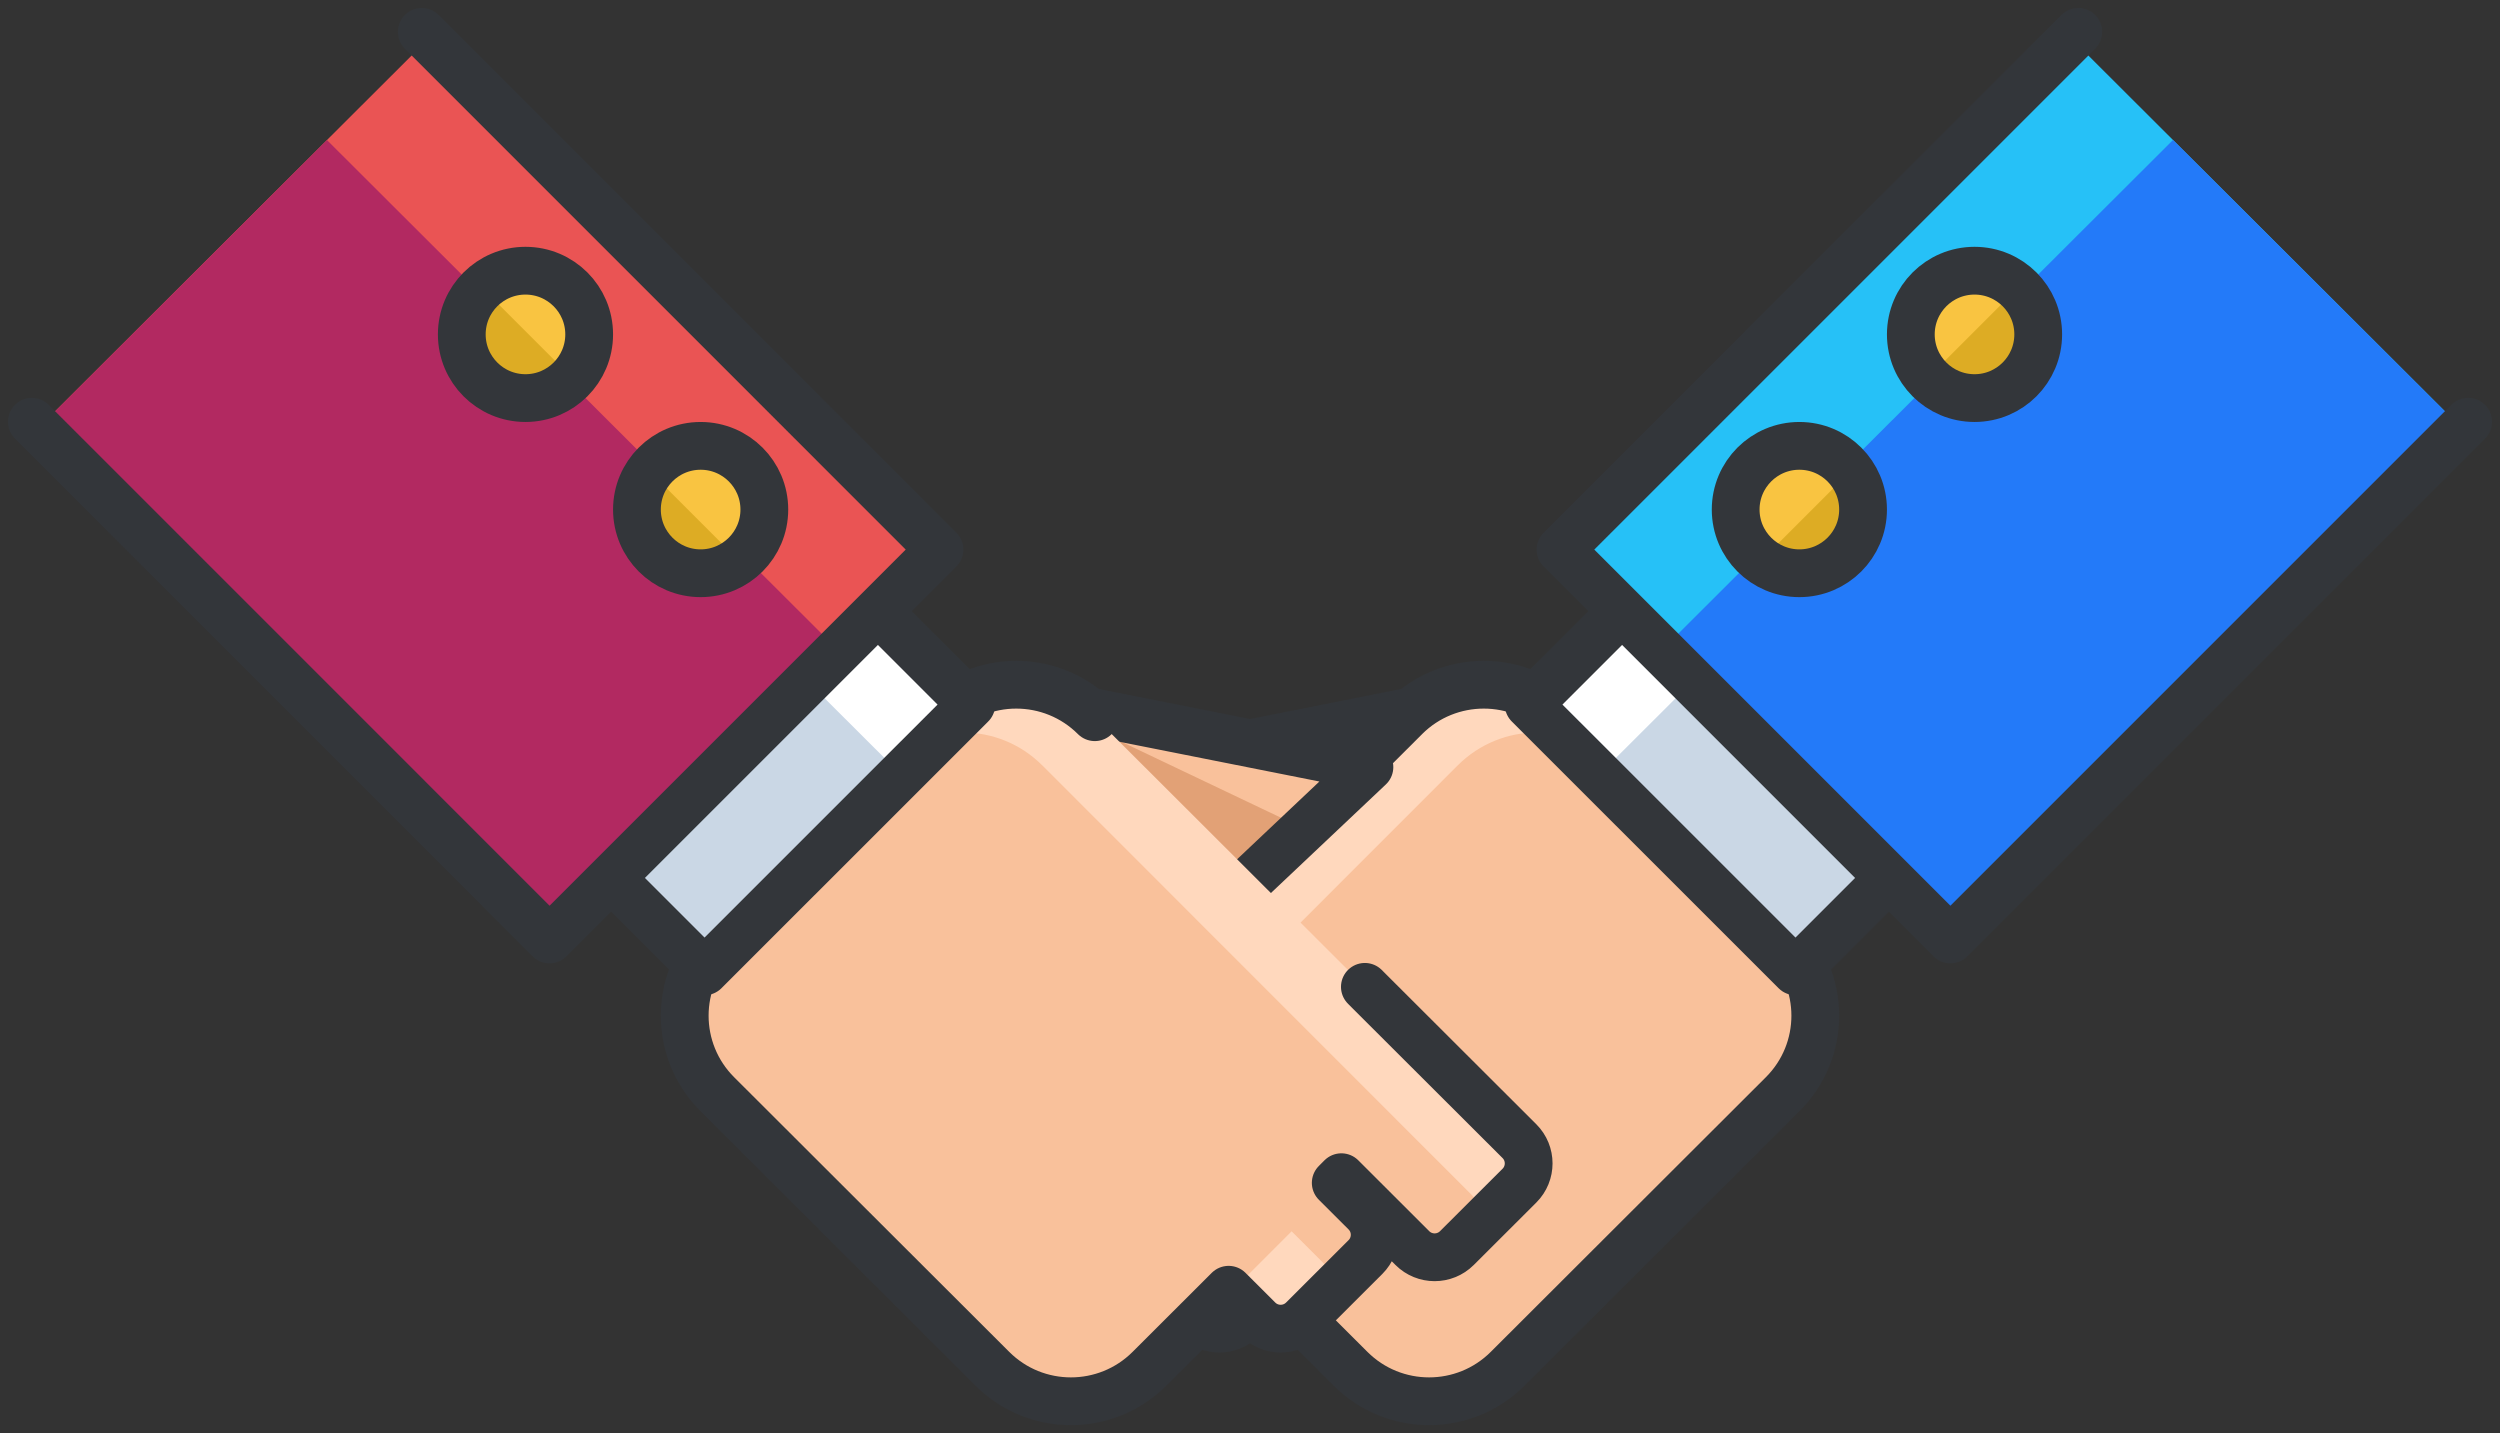 <?xml version="1.0" encoding="UTF-8"?>
<svg width="157px" height="90px" viewBox="0 0 157 90" version="1.1" xmlns="http://www.w3.org/2000/svg" xmlns:xlink="http://www.w3.org/1999/xlink">
    <rect x="0" y="0" width="157" height="90" fill="#333333" stroke="none"/>
    <!-- Generator: Sketch 55.2 (78181) - https://sketchapp.com -->
    <title>Group</title>
    <desc>Created with Sketch.</desc>
    <g id="Page-1" stroke="none" stroke-width="1" fill="none" fill-rule="evenodd">
        <g id="ABOUT-US-CS1" transform="translate(-895, -1410)">
            <g id="Group-13" transform="translate(144, 1388)">
                <g id="Group-8" transform="translate(626, 24)">
                    <g id="Group" transform="translate(126, 0)">
                        <polyline id="Path" fill="#F9C19B" fill-rule="nonzero" points="91 42 78.282 54 70 46.174"></polyline>
                        <polyline id="Path" fill="#E2A176" fill-rule="nonzero" points="91 42 78.172 54 74 50.093"></polyline>
                        <polygon id="Path" stroke="#33363A" stroke-width="3" stroke-linecap="round" stroke-linejoin="round" points="70 46.174 78.282 54 91 42"></polygon>
                        <path d="M87.251,43.039 L70.287,59.974 L69.971,60.29 L60.58,69.664 C59.807,70.436 59.807,71.687 60.579,72.458 L64.507,76.378 C65.28,77.15 66.533,77.15 67.305,76.378 L71.762,71.928 L72.117,72.284 L70.251,74.148 C69.477,74.92 69.477,76.169 70.249,76.941 L74.177,80.862 C74.95,81.633 76.204,81.633 76.975,80.862 L78.842,78.996 L83.814,83.959 C86.539,86.68 90.955,86.68 93.679,83.96 L110.957,66.71 C113.681,63.99 113.681,59.582 110.957,56.861 L97.114,43.04 C94.39,40.32 89.973,40.32 87.248,43.04" id="Path" fill="#FFD8BD" fill-rule="nonzero"></path>
                        <path d="M90.541,46.069 L73.396,63.22 L73.077,63.54 L63.586,73.033 C62.805,73.813 62.805,75.081 63.586,75.861 L64.987,77.262 C65.768,78.044 67.035,78.044 67.815,77.262 L72.319,72.756 L72.678,73.115 L70.792,75.004 C70.01,75.786 70.01,77.051 70.79,77.833 L71.585,78.627 L74.888,75.325 L77.738,78.177 L75.851,80.065 C75.069,80.847 72.577,79.621 73.358,80.401 L74.758,81.802 C75.54,82.583 76.807,82.583 77.586,81.802 L79.474,79.912 L82.04,82.481 L84.504,84.933 C87.257,87.689 91.72,87.689 94.473,84.934 L111.935,67.465 C114.688,64.711 114.688,60.246 111.935,57.491 L100.513,46.065 C97.762,43.311 93.299,43.311 90.544,46.067" id="Path" fill="#F9C19B" fill-rule="nonzero"></path>
                        <path d="M87.251,43.039 L70.287,59.974 L69.971,60.29 L60.58,69.664 C59.807,70.436 59.807,71.687 60.579,72.458 L64.507,76.378 C65.28,77.15 66.533,77.15 67.305,76.378 L71.762,71.928 L72.117,72.284 L70.251,74.148 C69.477,74.92 69.477,76.169 70.249,76.941 L74.177,80.862 C74.95,81.633 76.204,81.633 76.975,80.862 L78.842,78.996 L83.814,83.959 C86.539,86.68 90.955,86.68 93.679,83.96 L110.957,66.71 C113.681,63.99 113.681,59.582 110.957,56.861 L97.114,43.04 C94.39,40.32 89.973,40.32 87.248,43.04 L87.251,43.039 Z" id="Path" stroke="#33363A" stroke-width="3" stroke-linecap="round" stroke-linejoin="round"></path>
                        <polygon id="Path" fill="#CAD7E5" fill-rule="nonzero" transform="translate(115.38, 39.856) rotate(45) translate(-115.38, -39.856) " points="103.433 23.986 127.361 23.961 127.327 55.725 103.398 55.751"></polygon>
                        <polygon id="Path" fill="#FFFFFF" fill-rule="nonzero" transform="translate(108.855, 33.356) rotate(-45) translate(-108.855, -33.356) " points="92.97 30.591 124.734 30.625 124.74 36.12 92.976 36.086"></polygon>
                        <polyline id="Path" stroke="#33363A" stroke-width="3" stroke-linecap="round" stroke-linejoin="round" points="134 36.757 111.757 59 95 42.248 117.243 20"></polyline>
                        <polygon id="Path" fill="#26C1F7" fill-rule="nonzero" transform="translate(125.3, 28.9) rotate(45) translate(-125.3, -28.9) " points="108.128 6.089 142.522 6.052 142.472 51.71 108.079 51.747"></polygon>
                        <polygon id="Path" fill="#237AF9" fill-rule="nonzero" transform="translate(128.711, 32.301) rotate(-45) translate(-128.711, -32.301) " points="105.868 18.99 151.526 19.039 151.554 45.612 105.897 45.563"></polygon>
                        <polyline id="Path" stroke="#33363A" stroke-width="3" stroke-linecap="round" stroke-linejoin="round" points="154 24.486 121.486 57 97 32.514 129.516 0"></polyline>
                        <circle id="Oval" fill="#F9C441" fill-rule="nonzero" cx="123" cy="19" r="4"></circle>
                        <path d="M125.799,16 C127.4,17.599 127.4,20.196 125.8,21.799 C124.198,23.401 121.602,23.4 120,21.799" id="Path" fill="#DDAC24" fill-rule="nonzero"></path>
                        <circle id="Oval" stroke="#33363A" stroke-width="3" stroke-linecap="round" stroke-linejoin="round" cx="123" cy="19" r="4"></circle>
                        <circle id="Oval" fill="#F9C441" fill-rule="nonzero" cx="112" cy="30" r="4"></circle>
                        <path d="M114.799,28 C116.4,29.6 116.4,32.198 114.799,33.799 C113.199,35.4 110.601,35.4 109,33.799" id="Path" fill="#DDAC24" fill-rule="nonzero"></path>
                        <circle id="Oval" stroke="#33363A" stroke-width="3" stroke-linecap="round" stroke-linejoin="round" cx="112" cy="30" r="4"></circle>
                        <polyline id="Path" fill="#F9C19B" fill-rule="nonzero" points="64 42 76.716 54 85 46.174"></polyline>
                        <polyline id="Path" fill="#E2A176" fill-rule="nonzero" points="64 42 76.826 54 81 50.093"></polyline>
                        <polyline id="Path" stroke="#33363A" stroke-width="3" stroke-linecap="round" stroke-linejoin="round" points="64 42 85 46.174 76.716 54"></polyline>
                        <path d="M67.751,43.039 L84.714,59.974 L85.029,60.29 L94.42,69.664 C95.193,70.436 95.193,71.687 94.421,72.458 L90.494,76.378 C89.72,77.15 88.468,77.15 87.695,76.378 L83.239,71.928 L82.884,72.284 L84.751,74.148 C85.524,74.92 85.524,76.169 84.752,76.941 L80.825,80.862 C80.051,81.633 78.799,81.633 78.027,80.862 L76.158,78.996 L71.187,83.959 C68.462,86.68 64.045,86.68 61.321,83.96 L44.043,66.71 C41.319,63.99 41.319,59.582 44.043,56.861 L57.888,43.04 C60.61,40.32 65.027,40.32 67.752,43.04" id="Path" fill="#FFD8BD" fill-rule="nonzero"></path>
                        <path d="M64.46,46.069 L81.604,63.22 L81.924,63.54 L91.414,73.033 C92.195,73.813 92.195,75.081 91.414,75.861 L90.014,77.262 C89.232,78.044 87.967,78.044 87.185,77.262 L82.682,72.756 L82.323,73.115 L84.21,75.004 C84.991,75.786 84.991,77.051 84.211,77.833 L83.416,78.627 L80.114,75.325 L77.263,78.177 L79.151,80.065 C79.931,80.847 82.423,79.621 81.643,80.401 L80.243,81.802 C79.462,82.583 78.196,82.583 77.416,81.802 L75.527,79.912 L72.96,82.481 L70.497,84.933 C67.744,87.689 63.28,87.689 60.526,84.934 L43.065,67.465 C40.312,64.711 40.312,60.246 43.065,57.491 L54.489,46.065 C57.238,43.311 61.702,43.311 64.455,46.067" id="Path" fill="#F9C19B" fill-rule="nonzero"></path>
                        <path d="M84.714,59.974 L85.029,60.29 L94.42,69.664 C95.193,70.436 95.193,71.687 94.421,72.458 L90.494,76.378 C89.72,77.15 88.468,77.15 87.695,76.378 L83.239,71.928 L82.884,72.284 L84.751,74.148 C85.524,74.92 85.524,76.169 84.752,76.941 L80.825,80.862 C80.051,81.633 78.799,81.633 78.027,80.862 L76.158,78.996 L71.187,83.959 C68.462,86.68 64.045,86.68 61.321,83.96 L44.043,66.71 C41.319,63.99 41.319,59.582 44.043,56.861 L57.888,43.04 C60.613,40.32 65.03,40.32 67.754,43.04" id="Path" stroke="#33363A" stroke-width="3" stroke-linecap="round" stroke-linejoin="round"></path>
                        <polygon id="Path" fill="#CAD7E5" fill-rule="nonzero" transform="translate(39.619, 39.861) rotate(135) translate(-39.619, -39.861) " points="27.638 23.966 51.566 23.992 51.601 55.756 27.672 55.731"></polygon>
                        <polygon id="Path" fill="#FFFFFF" fill-rule="nonzero" transform="translate(46.15, 33.344) rotate(-135) translate(-46.15, -33.344) " points="30.271 30.614 62.035 30.579 62.03 36.075 30.265 36.109"></polygon>
                        <polyline id="Path" stroke="#33363A" stroke-width="3" stroke-linecap="round" stroke-linejoin="round" points="21 36.757 43.245 59 60 42.248 37.756 20"></polyline>
                        <polygon id="Path" fill="#EA5454" fill-rule="nonzero" transform="translate(29.692, 28.907) rotate(135) translate(-29.692, -28.907) " points="12.471 6.06 46.864 6.097 46.913 51.755 12.52 51.717"></polygon>
                        <polygon id="Path" fill="#B22961" fill-rule="nonzero" transform="translate(26.287, 32.305) rotate(-135) translate(-26.287, -32.305) " points="3.473 19.042 49.13 18.993 49.101 45.567 3.444 45.617"></polygon>
                        <polyline id="Path" stroke="#33363A" stroke-width="3" stroke-linecap="round" stroke-linejoin="round" points="1 24.486 33.513 57 58 32.514 25.488 0"></polyline>
                        <circle id="Oval" fill="#F9C441" fill-rule="nonzero" cx="32" cy="19" r="4"></circle>
                        <path d="M29.2,16 C27.601,17.599 27.599,20.196 29.2,21.799 C30.803,23.401 33.399,23.4 35,21.799" id="Path" fill="#DDAC24" fill-rule="nonzero"></path>
                        <circle id="Oval" stroke="#33363A" stroke-width="3" stroke-linecap="round" stroke-linejoin="round" cx="32" cy="19" r="4"></circle>
                        <circle id="Oval" fill="#F9C441" fill-rule="nonzero" cx="43" cy="30" r="4"></circle>
                        <path d="M40.2,28 C38.601,29.6 38.599,32.198 40.2,33.799 C41.801,35.4 44.399,35.4 46,33.799" id="Path" fill="#DDAC24" fill-rule="nonzero"></path>
                        <circle id="Oval" stroke="#33363A" stroke-width="3" stroke-linecap="round" stroke-linejoin="round" cx="43" cy="30" r="4"></circle>
                    </g>
                </g>
            </g>
        </g>
    </g>
</svg>